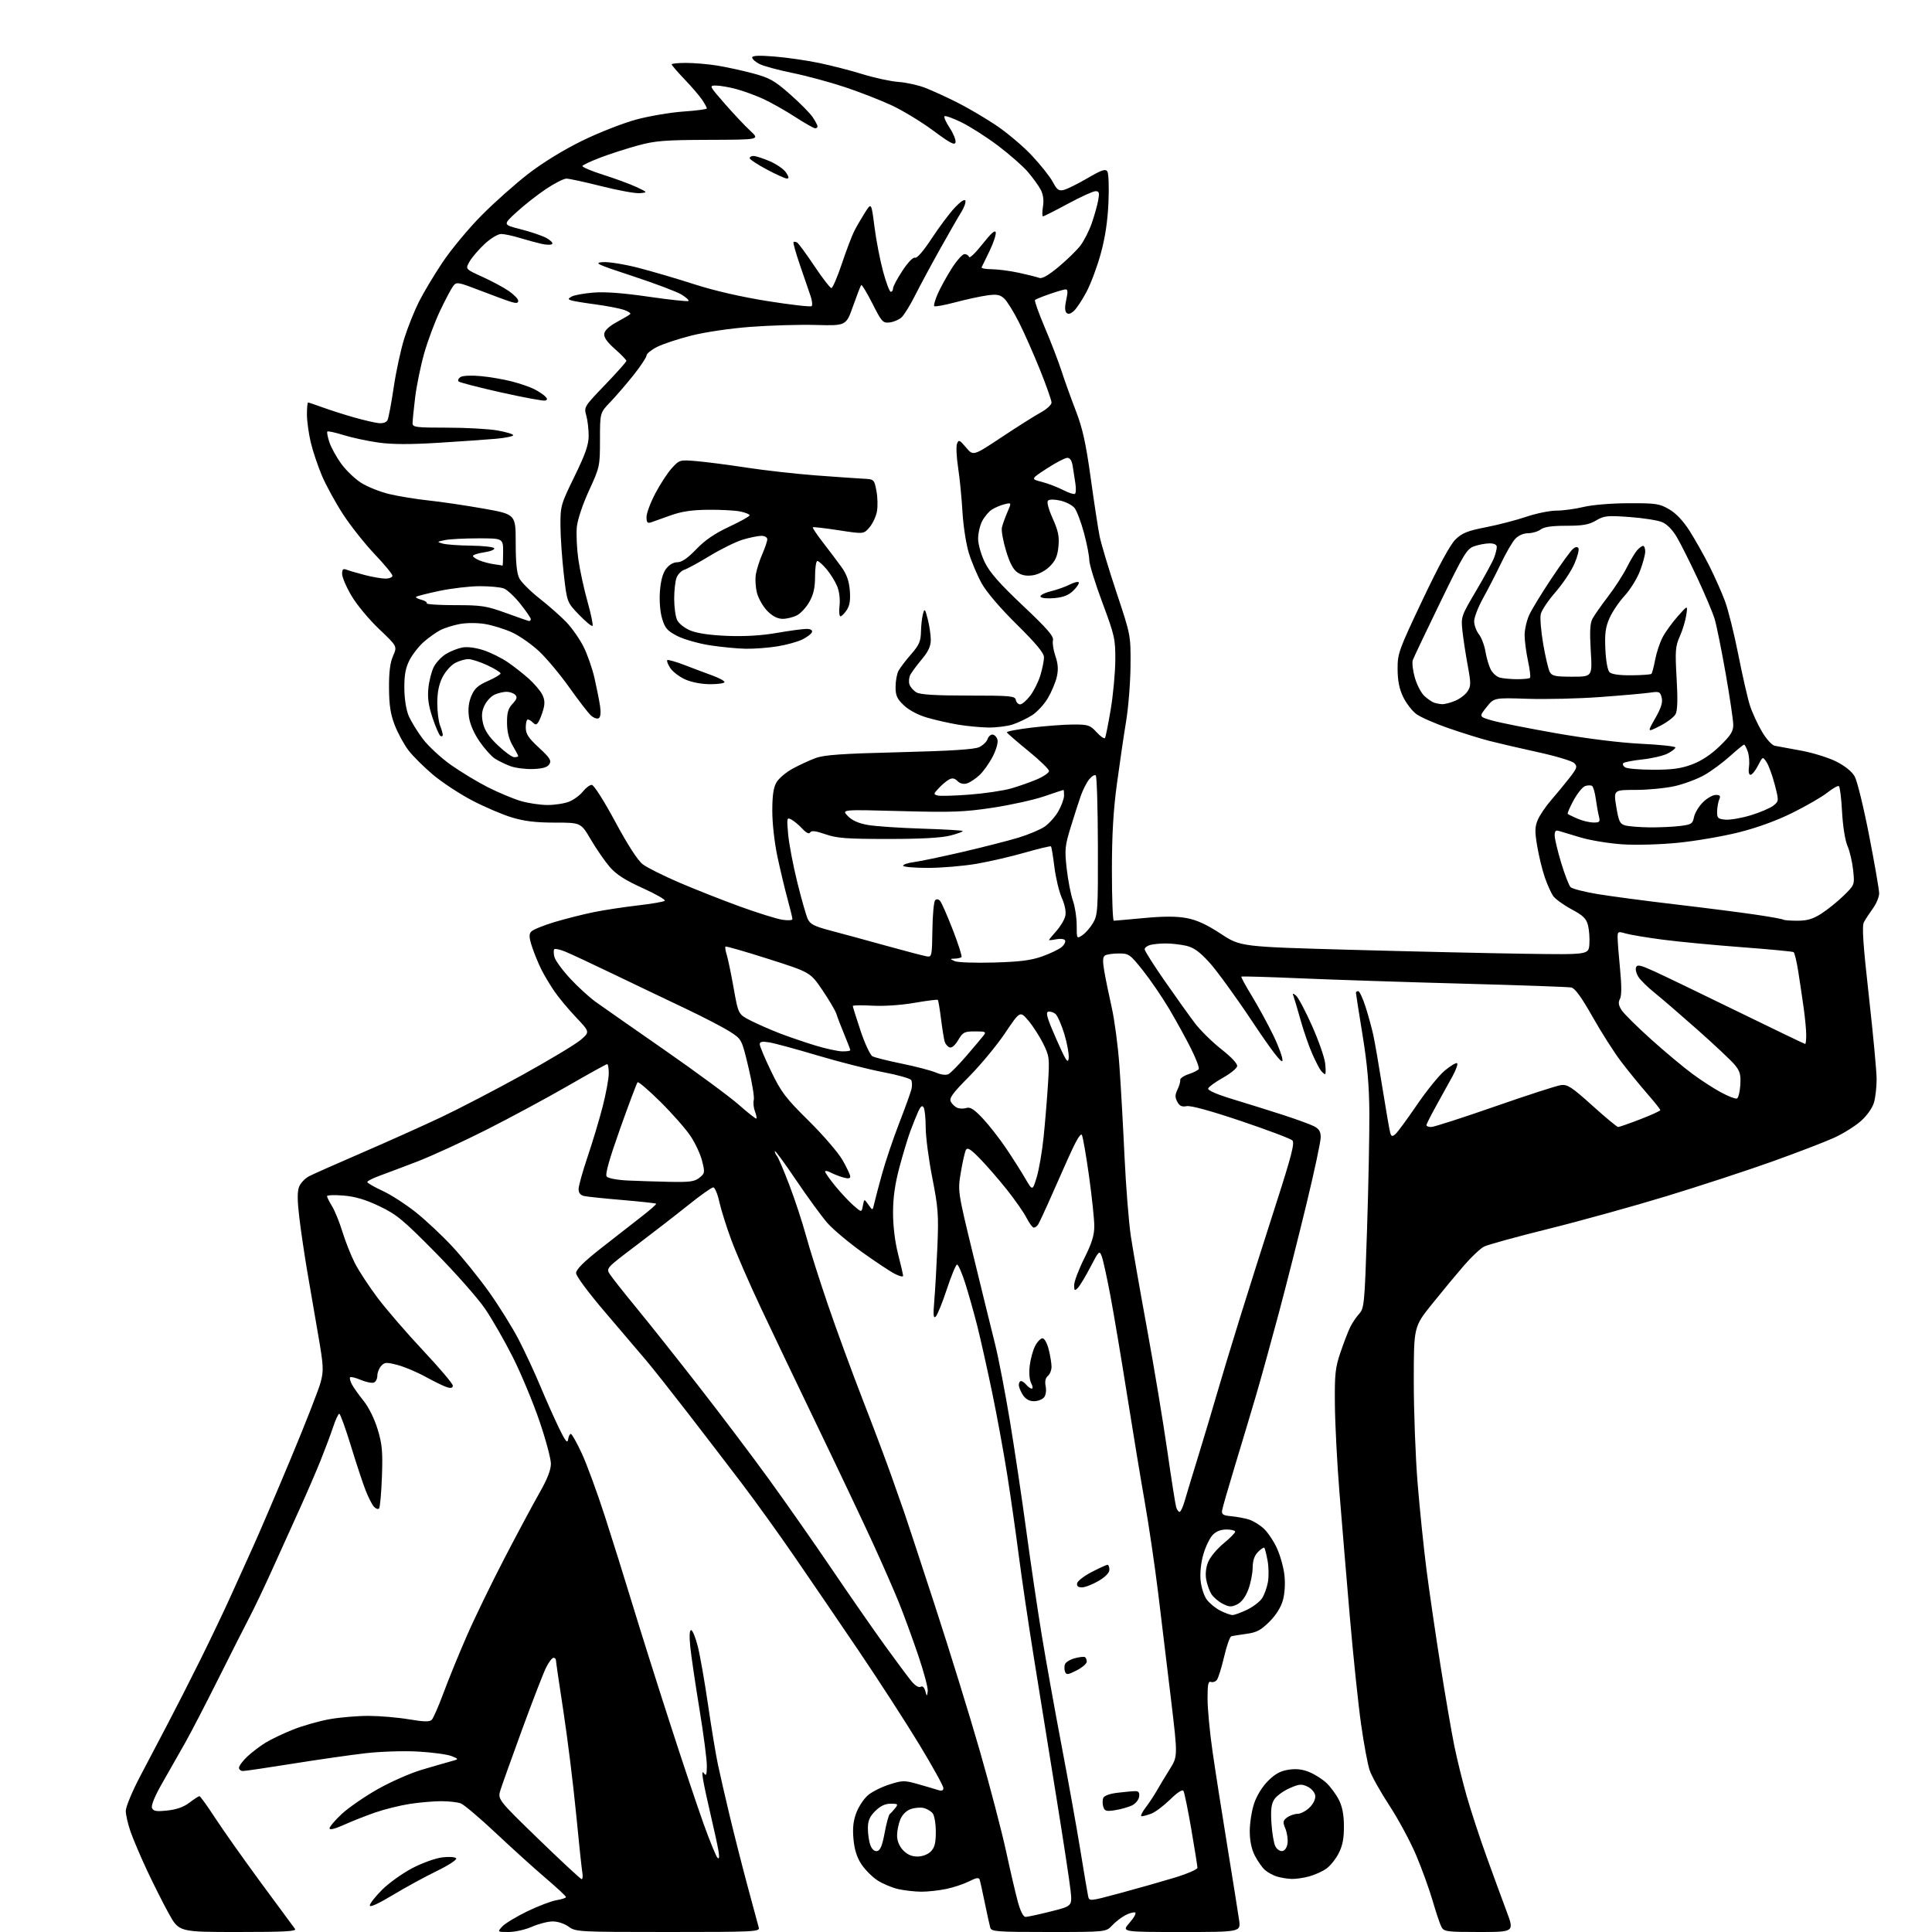 <?xml version="1.0" encoding="UTF-8" standalone="no"?>
<svg 
  version="1.1" 
  xmlns="http://www.w3.org/2000/svg" 
  xmlns:xlink="http://www.w3.org/1999/xlink" 
  xmlns:svg="http://www.w3.org/2000/svg"
  xmlns:rdf="http://www.w3.org/1999/02/22-rdf-syntax-ns#"
  xmlns:cc="http://creativecommons.org/ns#"
  xmlns:dc="http://purl.org/dc/elements/1.1/"
  viewBox="0 0 768 768"
  width="768"
  height="768"
>
<style>svg {background-color: white; }</style>"
<path stroke="none" fill="black" fill-rule="evenodd" d="M94.69,768.00C71.14,768.00 71.14,768.00 67.08,760.64C64.84,756.59 60.93,748.83 58.39,743.39C55.85,737.95 52.93,731.07 51.89,728.09C50.85,725.12 50.00,721.41 50.00,719.84C50.00,718.27 52.54,712.16 55.64,706.25C58.74,700.34 63.76,690.77 66.80,685.00C69.84,679.23 75.60,667.91 79.60,659.86C83.60,651.80 88.92,640.66 91.43,635.11C93.95,629.55 98.09,620.39 100.64,614.75C103.19,609.11 109.98,593.25 115.72,579.50C121.46,565.75 126.76,552.18 127.50,549.35C128.71,544.70 128.60,542.84 126.43,530.35C125.10,522.73 123.14,511.32 122.07,505.00C121.00,498.68 119.61,489.23 118.98,484.00C118.18,477.35 118.15,473.69 118.88,471.80C119.45,470.31 121.25,468.40 122.89,467.56C124.52,466.71 134.11,462.46 144.18,458.11C154.26,453.75 168.31,447.44 175.42,444.08C182.52,440.72 197.08,433.14 207.77,427.24C218.45,421.33 228.84,415.09 230.85,413.36C234.50,410.22 234.50,410.22 228.95,404.36C225.89,401.14 222.02,396.48 220.33,394.00C218.65,391.52 216.36,387.70 215.25,385.50C214.14,383.30 212.49,379.31 211.59,376.64C210.33,372.91 210.22,371.44 211.10,370.38C211.74,369.61 215.91,367.89 220.38,366.55C224.85,365.21 231.90,363.43 236.05,362.59C240.20,361.75 248.07,360.55 253.55,359.92C259.02,359.29 263.84,358.46 264.26,358.08C264.68,357.69 260.72,355.42 255.46,353.03C248.46,349.86 244.95,347.60 242.36,344.60C240.42,342.34 237.05,337.46 234.87,333.75C230.91,327.00 230.91,327.00 220.56,327.00C212.91,327.00 208.42,326.45 203.36,324.91C199.58,323.76 192.50,320.72 187.61,318.16C182.72,315.60 175.76,311.02 172.15,307.99C168.54,304.95 164.14,300.58 162.37,298.27C160.61,295.96 158.16,291.46 156.93,288.28C155.23,283.89 154.68,280.33 154.64,273.50C154.60,267.17 155.08,263.38 156.26,260.71C157.93,256.93 157.93,256.93 150.71,250.07C146.74,246.30 141.81,240.37 139.75,236.88C137.69,233.40 136.00,229.47 136.00,228.17C136.00,226.31 136.38,225.93 137.75,226.46C138.71,226.84 141.96,227.79 144.96,228.57C147.96,229.36 151.68,230.00 153.21,230.00C154.74,230.00 156.00,229.49 156.00,228.87C156.00,228.24 152.82,224.38 148.92,220.28C145.03,216.18 139.40,209.08 136.41,204.50C133.42,199.91 129.64,193.00 127.99,189.14C126.35,185.28 124.34,179.28 123.52,175.81C122.70,172.34 122.02,167.36 122.01,164.75C122.01,162.14 122.21,160.00 122.46,160.00C122.72,160.00 125.30,160.87 128.21,161.93C131.12,162.99 136.65,164.76 140.50,165.86C144.35,166.96 148.80,168.00 150.39,168.18C152.20,168.38 153.56,167.94 154.04,167.00C154.46,166.18 155.57,160.32 156.50,154.00C157.43,147.68 159.33,138.90 160.72,134.50C162.10,130.10 164.72,123.55 166.54,119.94C168.35,116.33 172.58,109.27 175.94,104.25C179.30,99.22 186.20,90.91 191.28,85.77C196.35,80.63 204.76,73.13 209.98,69.11C215.81,64.61 224.08,59.54 231.48,55.92C238.09,52.69 247.78,48.90 253.00,47.50C258.23,46.10 266.66,44.68 271.75,44.33C276.84,43.98 281.00,43.43 280.99,43.10C280.99,42.77 280.18,41.28 279.20,39.79C278.21,38.29 275.07,34.62 272.20,31.62C269.34,28.62 267.00,25.91 267.00,25.58C267.00,25.26 269.59,25.00 272.75,25.01C275.91,25.01 281.43,25.48 285.00,26.05C288.57,26.62 294.97,28.01 299.21,29.14C305.95,30.94 307.80,31.98 314.07,37.49C318.00,40.95 322.07,45.07 323.10,46.64C324.14,48.21 324.99,49.84 324.99,50.25C325.00,50.66 324.56,51.00 324.03,51.00C323.50,51.00 319.88,48.94 315.99,46.43C312.11,43.91 306.43,40.71 303.37,39.31C300.32,37.92 295.50,36.15 292.66,35.40C289.82,34.64 286.22,34.02 284.65,34.01C281.83,34.00 281.88,34.10 288.13,41.25C291.61,45.24 296.17,50.08 298.26,52.01C302.06,55.53 302.06,55.53 281.78,55.59C264.16,55.65 260.45,55.95 253.50,57.85C249.10,59.05 242.47,61.19 238.76,62.60C235.05,64.01 231.80,65.52 231.53,65.95C231.27,66.37 234.98,67.96 239.78,69.48C244.57,70.99 250.53,73.19 253.00,74.35C257.50,76.48 257.50,76.48 254.40,76.79C252.69,76.96 245.86,75.73 239.21,74.05C232.56,72.37 226.24,71.00 225.17,71.00C224.10,71.00 220.46,72.85 217.08,75.11C213.69,77.37 208.44,81.49 205.40,84.27C199.87,89.32 199.87,89.32 206.86,91.10C210.71,92.07 215.25,93.60 216.96,94.48C218.67,95.36 219.83,96.47 219.54,96.94C219.25,97.41 217.33,97.41 215.26,96.93C213.19,96.46 209.25,95.39 206.50,94.55C203.75,93.71 200.48,93.02 199.23,93.01C197.96,93.00 195.08,94.73 192.73,96.91C190.40,99.06 187.69,102.20 186.71,103.88C184.92,106.94 184.92,106.94 191.71,110.02C195.44,111.71 200.19,114.26 202.25,115.68C204.31,117.11 206.00,118.85 206.00,119.57C206.00,120.51 205.26,120.64 203.25,120.03C201.74,119.58 196.24,117.56 191.03,115.55C182.01,112.07 181.48,111.98 180.15,113.70C179.39,114.69 177.05,119.10 174.96,123.50C172.87,127.90 170.01,135.55 168.61,140.50C167.21,145.45 165.60,153.31 165.03,157.97C164.46,162.63 164.00,167.25 164.00,168.22C164.00,169.84 165.24,170.00 177.67,170.00C185.19,170.00 194.19,170.50 197.67,171.10C201.15,171.71 204.00,172.56 204.00,173.00C204.00,173.44 200.96,174.07 197.25,174.41C193.54,174.74 183.24,175.46 174.38,176.01C163.10,176.71 155.91,176.69 150.48,175.93C146.20,175.34 139.98,174.00 136.64,172.97C133.31,171.93 130.38,171.29 130.13,171.54C129.88,171.79 130.24,173.70 130.93,175.78C131.62,177.87 133.74,181.72 135.64,184.34C137.54,186.96 141.12,190.39 143.59,191.95C146.06,193.52 151.10,195.53 154.79,196.41C158.48,197.29 165.55,198.44 170.50,198.96C175.45,199.49 185.24,200.94 192.25,202.18C205.00,204.45 205.00,204.45 205.00,215.77C205.00,223.76 205.43,227.93 206.46,229.93C207.27,231.49 210.90,235.10 214.53,237.95C218.16,240.81 222.94,245.02 225.14,247.32C227.34,249.62 230.39,253.97 231.93,257.00C233.46,260.02 235.43,265.65 236.31,269.50C237.19,273.35 238.19,278.37 238.53,280.65C238.92,283.28 238.73,285.05 238.01,285.50C237.38,285.88 236.00,285.40 234.92,284.43C233.85,283.46 230.01,278.49 226.40,273.40C222.79,268.30 217.40,261.83 214.42,259.01C211.44,256.20 206.56,252.77 203.57,251.40C200.59,250.04 195.73,248.53 192.79,248.05C189.73,247.55 185.42,247.55 182.73,248.06C180.14,248.54 176.68,249.63 175.03,250.49C173.38,251.34 170.42,253.45 168.45,255.17C166.49,256.90 163.94,260.15 162.79,262.41C161.23,265.45 160.70,268.30 160.73,273.50C160.75,277.67 161.44,282.11 162.42,284.46C163.33,286.63 165.87,290.79 168.06,293.70C170.26,296.61 175.30,301.28 179.28,304.09C183.25,306.89 189.88,310.89 194.01,312.98C198.14,315.07 203.96,317.50 206.94,318.39C209.92,319.28 214.77,320.00 217.71,320.00C220.66,320.00 224.55,319.38 226.36,318.62C228.18,317.86 230.59,316.06 231.73,314.62C232.86,313.18 234.44,312.00 235.23,312.00C236.06,312.00 240.00,318.18 244.54,326.60C249.54,335.89 253.53,342.07 255.51,343.57C257.21,344.88 263.78,348.16 270.10,350.87C276.42,353.58 287.27,357.86 294.21,360.38C301.15,362.89 308.67,365.24 310.91,365.60C313.16,365.96 315.00,365.85 315.00,365.36C315.00,364.86 314.14,361.32 313.09,357.48C312.04,353.64 310.24,346.12 309.09,340.77C307.89,335.16 307.00,327.38 307.00,322.42C307.00,316.15 307.46,313.04 308.68,310.97C309.60,309.40 312.49,306.97 315.09,305.55C317.68,304.14 321.77,302.25 324.16,301.36C327.59,300.08 334.57,299.59 357.50,299.02C377.88,298.51 387.31,297.91 389.23,297.00C390.73,296.28 392.23,294.86 392.55,293.85C392.87,292.83 393.75,292.00 394.50,292.00C395.25,292.00 396.14,292.87 396.48,293.94C396.84,295.09 396.09,297.84 394.64,300.69C393.29,303.33 390.91,306.69 389.34,308.14C387.78,309.59 385.53,311.07 384.36,311.42C383.01,311.83 381.62,311.48 380.63,310.49C379.49,309.35 378.55,309.17 377.27,309.86C376.30,310.39 374.46,311.92 373.20,313.28C371.04,315.59 371.01,315.77 372.76,316.23C373.78,316.49 379.53,316.33 385.54,315.86C391.54,315.39 398.94,314.29 401.98,313.41C405.01,312.54 409.64,310.90 412.25,309.79C414.86,308.67 417.00,307.18 417.00,306.49C417.00,305.79 413.29,302.19 408.75,298.50C404.21,294.80 400.38,291.47 400.24,291.11C400.10,290.74 404.60,289.89 410.24,289.22C415.88,288.55 423.34,288.00 426.81,288.00C432.58,288.00 433.35,288.26 435.94,291.09C437.49,292.80 438.99,293.81 439.27,293.34C439.54,292.88 440.56,287.77 441.53,282.00C442.49,276.23 443.31,267.45 443.35,262.50C443.41,254.03 443.10,252.67 438.21,239.54C435.34,231.86 433.00,224.24 433.00,222.61C433.00,220.97 432.05,216.10 430.88,211.78C429.71,207.46 428.03,203.02 427.13,201.91C426.23,200.81 423.70,199.50 421.50,199.00C419.11,198.46 417.14,198.46 416.59,199.01C416.05,199.55 416.80,202.39 418.46,206.09C420.67,211.01 421.13,213.27 420.75,217.22C420.39,221.00 419.57,222.89 417.34,225.12C415.62,226.84 412.88,228.31 410.72,228.66C408.17,229.07 406.27,228.75 404.55,227.62C402.80,226.48 401.42,223.89 399.92,218.96C398.74,215.09 398.00,210.93 398.27,209.71C398.53,208.50 399.51,205.76 400.44,203.63C402.13,199.75 402.13,199.75 399.32,200.44C397.77,200.82 395.50,201.78 394.27,202.58C393.04,203.37 391.31,205.44 390.41,207.18C389.51,208.92 388.79,212.12 388.82,214.29C388.85,216.46 390.06,220.65 391.51,223.61C393.45,227.58 397.41,232.07 406.60,240.74C416.31,249.90 418.95,252.95 418.57,254.52C418.30,255.63 418.73,258.45 419.54,260.79C420.59,263.85 420.75,266.14 420.11,268.99C419.63,271.16 418.03,274.99 416.56,277.49C415.09,280.00 412.23,283.09 410.19,284.37C408.16,285.65 404.73,287.27 402.56,287.99C400.40,288.70 396.05,289.24 392.89,289.20C389.73,289.15 384.30,288.64 380.82,288.05C377.35,287.47 371.85,286.23 368.61,285.29C365.03,284.26 361.40,282.35 359.36,280.43C356.58,277.81 356.00,276.53 356.00,273.07C356.00,270.76 356.52,267.89 357.15,266.68C357.79,265.48 360.04,262.52 362.15,260.11C365.36,256.45 366.02,254.95 366.10,251.11C366.15,248.57 366.52,245.38 366.91,244.00C367.54,241.75 367.73,241.97 368.81,246.19C369.46,248.77 370.00,252.44 370.00,254.35C370.00,256.85 369.02,258.99 366.46,262.05C364.51,264.38 362.46,267.14 361.90,268.18C361.34,269.22 361.17,270.96 361.51,272.04C361.86,273.12 363.12,274.56 364.32,275.25C365.85,276.13 372.04,276.50 384.99,276.50C401.79,276.50 403.50,276.66 403.81,278.25C404.00,279.21 404.77,280.00 405.52,280.00C406.28,280.00 408.08,278.45 409.53,276.55C410.98,274.64 412.81,270.97 413.58,268.39C414.36,265.80 415.00,262.61 415.00,261.30C415.00,259.59 411.92,255.87 404.16,248.21C397.53,241.66 392.10,235.30 390.20,231.84C388.49,228.73 386.20,223.33 385.13,219.84C384.05,216.35 382.91,209.00 382.60,203.50C382.28,198.00 381.50,190.07 380.86,185.87C380.22,181.68 380.02,177.40 380.43,176.37C381.09,174.69 381.45,174.84 384.02,177.89C386.88,181.28 386.88,181.28 398.19,173.77C404.41,169.64 411.41,165.22 413.75,163.94C416.09,162.67 418.00,160.91 418.00,160.02C418.00,159.14 415.94,153.30 413.43,147.05C410.92,140.80 407.15,132.27 405.04,128.09C402.94,123.92 400.29,119.66 399.15,118.63C397.46,117.11 396.19,116.89 392.29,117.44C389.66,117.81 383.99,119.05 379.71,120.18C375.42,121.32 371.67,122.00 371.37,121.70C371.08,121.41 371.72,119.16 372.80,116.71C373.89,114.26 376.39,109.73 378.37,106.63C380.35,103.53 382.62,101.00 383.40,101.00C384.19,101.00 385.01,101.52 385.22,102.16C385.43,102.80 387.83,100.49 390.55,97.03C393.91,92.75 395.60,91.26 395.82,92.37C396.00,93.26 394.90,96.59 393.37,99.75C391.84,102.91 390.42,105.84 390.21,106.25C390.00,106.66 391.78,107.01 394.17,107.02C396.55,107.03 401.43,107.66 405.00,108.43C408.57,109.20 412.23,110.12 413.13,110.47C414.21,110.91 416.76,109.45 420.81,106.08C424.15,103.30 428.04,99.50 429.48,97.62C430.91,95.74 432.92,91.80 433.95,88.85C434.98,85.91 436.14,81.81 436.53,79.75C437.11,76.59 436.95,76.00 435.49,76.00C434.53,76.00 429.59,78.25 424.50,81.00C419.41,83.75 414.97,86.00 414.61,86.00C414.26,86.00 414.25,84.27 414.59,82.15C415.00,79.59 414.70,77.33 413.69,75.40C412.85,73.81 410.54,70.61 408.55,68.29C406.55,65.98 401.24,61.32 396.75,57.93C392.25,54.54 385.76,50.38 382.32,48.69C378.88,46.99 375.79,45.88 375.46,46.21C375.12,46.54 376.05,48.63 377.51,50.84C378.98,53.05 380.02,55.62 379.84,56.55C379.57,57.89 377.72,56.93 371.00,51.94C366.32,48.47 358.90,43.96 354.50,41.90C350.10,39.85 341.71,36.58 335.86,34.63C330.00,32.68 320.60,30.14 314.96,28.99C309.33,27.84 303.43,26.24 301.86,25.43C300.29,24.61 299.00,23.46 299.00,22.86C299.00,22.10 301.67,21.97 307.75,22.46C312.56,22.84 320.55,23.99 325.50,25.01C330.45,26.04 338.32,28.06 343.00,29.52C347.68,30.97 354.05,32.34 357.18,32.57C360.30,32.79 365.13,33.87 367.91,34.96C370.69,36.06 376.23,38.59 380.23,40.59C384.23,42.58 391.14,46.62 395.59,49.56C400.03,52.50 406.56,57.98 410.09,61.73C413.61,65.48 417.40,70.25 418.50,72.32C420.19,75.51 420.87,76.00 422.94,75.48C424.28,75.14 428.50,73.05 432.31,70.82C437.87,67.57 439.43,67.04 440.18,68.14C440.70,68.89 440.90,74.38 440.63,80.50C440.30,87.97 439.31,94.52 437.55,100.90C436.13,106.07 433.57,112.90 431.87,116.09C430.17,119.28 427.92,122.67 426.87,123.62C425.57,124.79 424.63,125.03 423.94,124.34C423.27,123.67 423.24,121.89 423.85,119.16C424.53,116.16 424.47,115.01 423.64,115.03C423.01,115.05 420.13,115.88 417.23,116.89C414.33,117.89 411.72,118.95 411.43,119.24C411.13,119.53 412.88,124.44 415.30,130.14C417.73,135.84 420.73,143.65 421.98,147.50C423.23,151.35 425.80,158.49 427.68,163.36C430.34,170.24 431.65,176.17 433.55,189.86C434.89,199.56 436.48,209.97 437.08,213.00C437.67,216.03 440.71,226.15 443.82,235.50C449.48,252.50 449.48,252.50 449.40,264.50C449.36,271.10 448.57,281.06 447.66,286.64C446.74,292.22 445.09,303.42 444.00,311.53C442.56,322.11 442.00,331.87 442.00,346.13C442.00,357.06 442.34,366.00 442.75,366.00C443.16,365.99 448.55,365.52 454.73,364.94C462.60,364.20 467.66,364.21 471.67,364.95C475.74,365.70 479.66,367.50 485.27,371.18C493.14,376.35 493.14,376.35 537.32,377.57C561.62,378.24 592.75,378.95 606.50,379.14C631.50,379.50 631.50,379.50 631.80,375.34C631.97,373.06 631.72,369.68 631.26,367.84C630.57,365.13 629.32,363.92 624.67,361.43C621.52,359.74 618.26,357.38 617.42,356.19C616.58,354.99 615.08,351.63 614.07,348.72C613.07,345.80 611.71,340.23 611.06,336.34C610.07,330.46 610.11,328.69 611.30,325.88C612.09,324.02 614.50,320.48 616.66,318.00C618.81,315.52 622.09,311.55 623.93,309.18C626.93,305.31 627.12,304.69 625.77,303.34C624.93,302.50 618.46,300.55 611.37,299.01C604.29,297.46 595.58,295.43 592.00,294.51C588.42,293.59 581.12,291.31 575.76,289.45C570.40,287.60 564.66,285.07 563.01,283.85C561.35,282.62 559.01,279.58 557.80,277.09C556.25,273.89 555.59,270.64 555.57,266.03C555.53,259.80 555.98,258.53 565.47,238.50C571.95,224.82 576.53,216.42 578.61,214.41C581.23,211.87 583.41,211.00 590.66,209.59C595.52,208.64 602.73,206.77 606.67,205.44C610.61,204.10 616.01,202.99 618.67,202.98C621.33,202.98 626.20,202.32 629.50,201.52C632.95,200.69 640.57,200.06 647.41,200.04C658.33,200.00 659.68,200.21 663.56,202.48C666.36,204.12 669.15,207.11 671.78,211.26C673.96,214.73 677.45,220.92 679.52,225.03C681.58,229.14 684.35,235.34 685.65,238.81C686.96,242.27 689.37,251.95 691.02,260.31C692.67,268.66 694.75,277.75 695.64,280.50C696.53,283.25 698.67,287.88 700.38,290.79C702.15,293.80 704.36,296.24 705.50,296.46C706.60,296.67 711.28,297.52 715.90,298.37C720.52,299.21 726.81,301.16 729.89,302.70C733.37,304.44 736.15,306.68 737.26,308.63C738.24,310.34 740.83,320.92 743.01,332.13C745.19,343.33 746.99,353.67 746.99,355.10C747.00,356.53 745.88,359.23 744.52,361.10C743.16,362.97 741.55,365.43 740.94,366.57C740.11,368.15 740.58,375.25 742.92,396.11C744.61,411.21 746.00,426.03 745.99,429.04C745.99,432.04 745.53,436.14 744.97,438.15C744.37,440.32 742.28,443.32 739.84,445.53C737.57,447.58 732.74,450.61 729.10,452.27C725.47,453.92 714.40,458.18 704.50,461.72C694.60,465.26 675.70,471.45 662.50,475.48C649.30,479.50 628.15,485.36 615.50,488.50C602.85,491.64 591.33,494.81 589.89,495.56C588.45,496.30 584.85,499.71 581.89,503.13C578.93,506.55 573.24,513.41 569.25,518.38C562.00,527.41 562.00,527.41 562.00,549.12C562.00,561.07 562.68,579.22 563.51,589.46C564.34,599.70 565.93,615.15 567.03,623.79C568.14,632.43 570.65,649.62 572.61,662.00C574.57,674.38 577.04,688.77 578.11,694.00C579.17,699.23 581.39,708.23 583.04,714.00C584.69,719.77 588.23,730.58 590.91,738.00C593.59,745.42 597.18,755.21 598.88,759.75C601.98,768.00 601.98,768.00 588.02,768.00C575.12,768.00 573.99,767.85 573.01,766.01C572.42,764.92 570.85,760.25 569.51,755.64C568.18,751.03 565.20,742.81 562.90,737.38C560.59,731.95 555.81,723.07 552.26,717.66C548.72,712.25 545.20,705.95 544.44,703.66C543.68,701.37 542.15,693.20 541.06,685.50C539.96,677.80 537.94,658.45 536.56,642.50C535.19,626.55 533.33,604.27 532.43,593.00C531.52,581.73 530.72,566.20 530.64,558.50C530.52,546.14 530.78,543.68 532.89,537.50C534.20,533.65 535.94,529.15 536.75,527.50C537.57,525.85 539.17,523.47 540.32,522.22C542.29,520.06 542.46,518.22 543.42,488.72C543.98,471.55 544.39,450.75 544.34,442.50C544.27,431.46 543.55,423.24 541.62,411.37C540.18,402.50 539.00,394.96 539.00,394.62C539.00,394.28 539.41,394.00 539.92,394.00C540.42,394.00 541.74,396.81 542.84,400.25C543.94,403.69 545.32,408.75 545.92,411.50C546.52,414.25 548.15,423.70 549.55,432.50C550.95,441.30 552.34,449.31 552.63,450.30C553.07,451.78 553.44,451.88 554.66,450.87C555.48,450.19 559.31,444.99 563.17,439.32C567.03,433.65 572.04,427.47 574.31,425.58C576.58,423.70 578.79,422.37 579.21,422.63C579.63,422.89 578.82,425.22 577.41,427.80C575.99,430.39 573.08,435.65 570.95,439.50C568.81,443.35 567.05,446.84 567.03,447.25C567.01,447.66 567.87,448.00 568.93,448.00C570.00,448.00 581.36,444.34 594.18,439.87C607.01,435.40 618.85,431.56 620.50,431.34C623.10,431.00 624.77,432.09 632.96,439.47C638.16,444.16 642.78,448.00 643.24,448.00C643.69,448.00 647.65,446.62 652.03,444.93C656.41,443.24 660.00,441.60 660.00,441.29C660.00,440.98 657.61,437.97 654.68,434.61C651.75,431.25 647.11,425.55 644.37,421.94C641.63,418.33 636.53,410.34 633.05,404.17C628.65,396.38 626.08,392.84 624.61,392.54C623.45,392.31 604.05,391.62 581.50,391.02C558.95,390.41 529.99,389.46 517.13,388.91C504.28,388.35 493.62,388.04 493.45,388.22C493.27,388.40 495.18,391.91 497.69,396.02C500.20,400.13 504.04,407.18 506.21,411.67C508.39,416.17 510.00,420.67 509.79,421.67C509.54,422.90 505.56,417.73 497.65,405.85C491.18,396.14 483.55,385.65 480.69,382.53C476.81,378.29 474.49,376.63 471.50,375.95C469.30,375.46 465.70,375.04 463.50,375.04C461.30,375.03 458.49,375.30 457.25,375.63C456.01,375.96 455.01,376.74 455.02,377.37C455.03,377.99 458.63,383.68 463.03,390.00C467.43,396.32 472.80,403.84 474.97,406.70C477.13,409.55 481.87,414.23 485.50,417.08C489.54,420.25 491.98,422.88 491.79,423.85C491.62,424.72 489.05,426.80 486.07,428.47C483.09,430.14 480.48,432.03 480.27,432.69C480.02,433.43 483.70,435.03 490.19,437.00C495.86,438.72 504.77,441.51 510.00,443.20C515.23,444.89 520.74,446.90 522.25,447.66C524.35,448.72 525.00,449.78 525.00,452.12C525.00,453.81 522.48,465.62 519.40,478.35C516.33,491.08 511.35,510.73 508.34,522.00C505.33,533.27 501.28,547.90 499.35,554.50C497.41,561.10 493.64,573.70 490.96,582.50C488.29,591.30 485.96,599.37 485.80,600.43C485.55,602.02 486.21,602.43 489.50,602.73C491.70,602.93 494.85,603.53 496.51,604.05C498.16,604.57 500.81,606.19 502.39,607.66C503.96,609.12 506.31,612.61 507.59,615.42C508.88,618.22 510.22,622.99 510.57,626.01C510.95,629.28 510.73,633.31 510.01,635.98C509.22,638.89 507.33,641.93 504.63,644.64C501.23,648.03 499.53,648.93 495.48,649.48C492.74,649.85 490.03,650.29 489.46,650.46C488.89,650.64 487.59,654.31 486.59,658.64C485.58,662.96 484.29,667.08 483.72,667.80C483.15,668.51 482.08,668.86 481.34,668.58C480.30,668.18 480.00,669.65 480.02,675.28C480.02,679.25 480.90,688.58 481.97,696.00C483.03,703.42 485.70,720.52 487.90,734.00C490.09,747.48 492.19,760.64 492.56,763.25C493.23,768.00 493.23,768.00 469.51,768.00C445.79,768.00 445.79,768.00 449.04,764.30C450.83,762.26 451.81,760.44 451.21,760.24C450.62,760.04 448.87,760.54 447.32,761.34C445.77,762.15 443.41,763.98 442.08,765.40C439.65,768.00 439.65,768.00 416.89,768.00C396.07,768.00 394.09,767.85 393.64,766.25C393.36,765.29 392.40,760.90 391.49,756.50C390.59,752.10 389.67,747.92 389.44,747.22C389.14,746.24 388.14,746.39 385.27,747.85C383.20,748.90 379.12,750.26 376.20,750.88C373.29,751.49 368.79,751.99 366.20,751.98C363.62,751.96 359.48,751.49 357.00,750.93C354.52,750.36 350.82,748.80 348.76,747.44C346.70,746.09 343.85,743.22 342.42,741.06C340.63,738.35 339.65,735.25 339.27,731.07C338.87,726.68 339.19,723.78 340.43,720.53C341.37,718.07 343.47,714.94 345.10,713.57C346.72,712.20 350.55,710.30 353.61,709.34C358.78,707.70 359.55,707.69 364.83,709.19C367.95,710.07 371.51,711.12 372.75,711.52C374.40,712.04 375.00,711.83 375.00,710.75C375.00,709.93 370.68,702.13 365.41,693.43C360.13,684.72 349.25,667.90 341.23,656.05C333.20,644.20 321.68,627.30 315.62,618.50C309.57,609.70 300.34,596.88 295.12,590.00C289.89,583.12 280.23,570.52 273.65,562.00C267.07,553.48 259.59,544.02 257.04,541.00C254.50,537.98 247.14,529.34 240.71,521.82C233.95,513.92 229.00,507.26 229.00,506.07C229.00,504.64 232.06,501.59 238.84,496.25C244.26,491.99 251.50,486.33 254.94,483.68C258.38,481.03 261.03,478.69 260.83,478.49C260.63,478.30 254.62,477.64 247.48,477.03C240.34,476.43 233.49,475.72 232.25,475.45C230.72,475.12 230.00,474.24 230.00,472.68C230.00,471.42 231.60,465.69 233.54,459.95C235.49,454.20 238.19,445.23 239.54,440.00C240.88,434.77 241.99,428.81 241.99,426.75C242.00,424.69 241.72,423.00 241.37,423.00C241.02,423.00 233.93,426.92 225.62,431.72C217.30,436.51 202.77,444.34 193.32,449.12C183.87,453.89 171.49,459.57 165.82,461.75C160.14,463.92 153.36,466.48 150.75,467.43C148.14,468.39 146.00,469.48 146.00,469.87C146.00,470.26 148.69,471.82 151.98,473.33C155.27,474.84 161.23,478.68 165.23,481.85C169.23,485.03 175.81,491.20 179.86,495.57C183.91,499.93 190.48,508.08 194.47,513.68C198.46,519.29 203.77,527.84 206.27,532.68C208.77,537.53 212.60,545.77 214.78,551.00C216.96,556.23 220.27,563.65 222.12,567.50C224.69,572.83 225.58,573.96 225.82,572.25C226.00,571.01 226.49,570.00 226.91,570.00C227.34,570.00 229.30,573.49 231.27,577.75C233.25,582.01 237.34,593.15 240.37,602.50C243.39,611.85 248.40,627.83 251.48,638.00C254.57,648.17 261.17,669.10 266.15,684.50C271.12,699.90 277.22,718.12 279.69,725.00C282.16,731.88 284.65,737.95 285.21,738.50C285.92,739.18 286.03,738.23 285.56,735.50C285.18,733.30 283.81,727.00 282.51,721.50C281.21,716.00 279.86,709.70 279.50,707.50C279.02,704.54 279.13,703.89 279.91,705.00C280.72,706.15 280.97,705.43 280.98,701.94C280.99,699.43 279.67,689.30 278.05,679.44C276.43,669.57 274.79,658.46 274.41,654.75C273.97,650.39 274.08,648.00 274.74,648.00C275.30,648.00 276.49,650.93 277.40,654.52C278.30,658.11 280.13,668.57 281.47,677.77C282.81,686.97 284.58,697.65 285.40,701.50C286.22,705.35 288.28,714.35 289.99,721.50C291.69,728.65 294.89,741.25 297.10,749.50C299.30,757.75 301.34,765.29 301.62,766.25C302.10,767.89 299.92,768.00 265.53,768.00C229.91,768.00 228.84,767.94 226.08,765.90C224.47,764.71 221.73,763.80 219.74,763.80C217.82,763.80 214.10,764.75 211.49,765.90C208.88,767.05 204.71,768.00 202.22,768.00C197.69,768.00 197.69,768.00 199.60,765.86C200.64,764.69 205.10,761.97 209.50,759.83C213.90,757.70 219.19,755.68 221.25,755.35C223.31,755.01 225.00,754.46 225.00,754.11C225.00,753.76 221.31,750.33 216.81,746.49C212.30,742.65 203.42,734.61 197.06,728.63C190.70,722.66 184.46,717.37 183.18,716.88C181.91,716.40 178.40,716.00 175.38,716.00C172.36,716.00 166.72,716.49 162.85,717.09C158.98,717.69 152.82,719.22 149.16,720.49C145.50,721.76 139.91,723.96 136.75,725.39C133.10,727.03 131.00,727.54 131.00,726.79C131.00,726.14 133.20,723.55 135.89,721.05C138.59,718.55 145.00,714.13 150.14,711.22C155.29,708.32 163.10,704.87 167.50,703.56C171.90,702.25 177.07,700.75 179.00,700.23C182.50,699.29 182.50,699.29 179.50,698.07C177.85,697.41 171.90,696.60 166.28,696.28C160.46,695.95 151.42,696.24 145.28,696.94C139.35,697.62 126.33,699.49 116.34,701.09C106.36,702.69 97.47,704.00 96.59,704.00C95.72,704.00 95.00,703.41 95.00,702.70C95.00,701.98 96.46,700.01 98.25,698.31C100.04,696.62 103.30,694.13 105.50,692.78C107.70,691.42 112.64,689.06 116.48,687.54C120.32,686.01 126.84,684.15 130.98,683.41C135.12,682.67 142.10,682.08 146.50,682.09C150.90,682.10 158.10,682.71 162.50,683.45C168.52,684.46 170.78,684.51 171.63,683.65C172.26,683.02 174.35,678.23 176.29,673.00C178.22,667.77 182.35,657.65 185.47,650.50C188.58,643.35 195.37,629.36 200.55,619.40C205.72,609.45 211.99,597.75 214.47,593.40C217.53,588.05 218.99,584.33 218.99,581.87C219.00,579.88 216.95,572.23 214.43,564.87C211.92,557.52 207.20,546.18 203.94,539.67C200.68,533.17 195.65,524.39 192.76,520.17C189.86,515.95 180.97,505.89 173.00,497.82C160.16,484.81 157.61,482.72 150.74,479.45C145.20,476.82 141.12,475.62 136.49,475.25C132.92,474.96 130.00,475.07 130.00,475.50C130.00,475.92 130.89,477.71 131.98,479.47C133.07,481.24 134.93,485.79 136.10,489.59C137.27,493.39 139.48,498.99 141.02,502.03C142.55,505.06 146.66,511.34 150.15,515.98C153.64,520.61 161.79,530.03 168.25,536.92C174.71,543.80 180.00,550.05 180.00,550.79C180.00,551.72 179.30,551.93 177.75,551.46C176.51,551.09 172.68,549.23 169.22,547.33C165.77,545.43 160.72,543.30 157.99,542.59C153.59,541.45 152.87,541.49 151.52,542.98C150.68,543.90 150.00,545.65 150.00,546.86C150.00,548.07 149.38,549.30 148.62,549.59C147.86,549.89 145.54,549.42 143.46,548.55C141.39,547.68 139.46,547.20 139.18,547.48C138.90,547.76 139.20,549.01 139.85,550.25C140.49,551.49 142.59,554.44 144.50,556.82C146.56,559.37 148.85,564.00 150.11,568.14C151.92,574.09 152.18,576.96 151.82,587.05C151.58,593.59 151.07,599.26 150.67,599.66C150.28,600.06 149.36,599.73 148.64,598.94C147.92,598.15 146.44,595.25 145.36,592.50C144.27,589.75 141.63,581.76 139.49,574.75C137.34,567.74 135.26,562.00 134.87,562.00C134.48,562.00 133.38,564.36 132.42,567.25C131.47,570.14 129.22,576.13 127.44,580.56C125.66,585.00 121.86,593.77 119.01,600.06C116.16,606.35 111.29,617.12 108.18,624.00C105.08,630.88 101.00,639.42 99.12,643.00C97.25,646.58 91.70,657.53 86.79,667.35C81.89,677.17 75.94,688.64 73.57,692.85C71.21,697.06 67.14,704.21 64.53,708.75C61.62,713.80 60.03,717.64 60.41,718.64C60.93,719.98 62.03,720.17 66.49,719.71C70.17,719.33 73.03,718.32 75.31,716.58C77.17,715.16 78.96,714.00 79.28,714.00C79.61,714.00 82.41,717.89 85.51,722.64C88.60,727.39 96.80,738.98 103.71,748.39C110.62,757.80 116.72,766.06 117.26,766.75C118.04,767.74 113.39,768.00 94.69,768.00zM407.67,762.00C408.44,762.00 412.93,761.03 417.65,759.85C426.22,757.70 426.22,757.70 425.58,751.60C425.23,748.24 422.72,731.77 420.01,715.00C417.30,698.23 413.28,673.25 411.07,659.50C408.86,645.75 406.13,627.30 405.00,618.50C403.87,609.70 401.81,595.30 400.43,586.50C399.05,577.70 396.33,562.85 394.39,553.50C392.45,544.15 389.78,532.23 388.46,527.00C387.13,521.77 384.97,514.12 383.66,510.00C382.34,505.88 380.88,502.58 380.42,502.68C379.95,502.78 378.12,507.22 376.36,512.55C374.60,517.88 372.62,522.75 371.96,523.37C371.04,524.24 370.91,522.80 371.40,517.00C371.75,512.88 372.30,503.20 372.63,495.50C373.15,483.00 372.94,480.08 370.61,468.24C369.17,460.95 367.99,451.95 367.98,448.24C367.98,444.53 367.60,440.92 367.16,440.22C366.58,439.30 365.99,439.73 365.07,441.72C364.37,443.25 362.96,446.75 361.93,449.50C360.91,452.25 358.93,458.77 357.54,464.00C355.76,470.66 355.00,476.07 355.00,482.09C355.00,487.41 355.76,493.65 357.00,498.50C358.10,502.80 359.00,506.71 359.00,507.19C359.00,507.66 357.54,507.31 355.75,506.40C353.96,505.50 348.11,501.62 342.75,497.79C337.39,493.95 331.17,488.73 328.92,486.18C326.68,483.62 321.05,475.92 316.42,469.06C311.79,462.20 308.00,457.04 308.00,457.60C308.00,458.15 308.39,459.03 308.87,459.55C309.35,460.07 311.55,465.23 313.75,471.00C315.96,476.77 318.95,485.86 320.40,491.20C321.85,496.53 325.77,508.91 329.12,518.70C332.47,528.49 338.71,545.50 342.98,556.50C347.26,567.50 352.42,581.23 354.45,587.00C356.49,592.77 358.78,599.30 359.55,601.50C360.32,603.70 365.73,620.12 371.56,638.00C377.40,655.88 385.46,681.98 389.49,696.00C393.51,710.02 398.22,728.02 399.95,736.00C401.68,743.98 403.80,753.09 404.68,756.25C405.65,759.77 406.81,762.00 407.67,762.00zM156.09,753.34C150.44,756.75 147.00,758.30 147.00,757.46C147.00,756.71 149.18,753.92 151.84,751.26C154.50,748.59 159.89,744.73 163.82,742.66C167.86,740.54 173.09,738.66 175.85,738.33C178.65,738.00 180.99,738.17 181.34,738.74C181.68,739.29 178.18,741.56 173.57,743.79C168.96,746.03 161.09,750.32 156.09,753.34zM445.25,752.55C451.99,750.74 461.66,747.99 466.75,746.45C471.84,744.91 476.00,743.12 476.00,742.47C476.00,741.83 474.90,734.93 473.56,727.15C472.22,719.37 470.82,712.51 470.44,711.91C470.02,711.23 468.00,712.54 465.13,715.35C462.58,717.84 459.23,720.36 457.68,720.94C456.14,721.52 454.40,722.00 453.82,722.00C453.24,722.00 453.91,720.50 455.30,718.67C456.70,716.84 458.72,713.80 459.79,711.92C460.85,710.04 463.18,706.18 464.96,703.34C468.19,698.17 468.19,698.17 465.53,675.84C464.07,663.55 461.77,644.50 460.42,633.50C459.07,622.50 456.65,606.08 455.05,597.00C453.45,587.92 450.29,568.80 448.03,554.50C445.77,540.20 442.80,522.53 441.43,515.23C440.06,507.92 438.50,500.81 437.96,499.41C437.04,496.97 436.85,497.15 433.45,503.68C431.50,507.43 429.25,511.16 428.45,511.96C427.18,513.25 427.00,513.11 427.00,510.83C427.00,509.40 428.80,504.64 431.00,500.24C434.02,494.21 435.00,491.06 435.00,487.40C435.00,484.74 434.06,475.80 432.91,467.53C431.75,459.26 430.47,451.89 430.06,451.15C429.57,450.27 427.62,453.60 424.50,460.65C421.85,466.62 418.29,474.65 416.57,478.50C414.86,482.35 413.10,486.06 412.67,486.75C412.24,487.44 411.47,488.00 410.96,488.00C410.45,488.00 409.15,486.25 408.06,484.11C406.97,481.97 403.43,476.91 400.21,472.86C396.98,468.81 392.19,463.29 389.55,460.59C385.90,456.84 384.58,456.01 383.98,457.09C383.55,457.86 382.64,461.88 381.95,466.00C380.69,473.50 380.69,473.50 386.89,499.00C390.30,513.03 394.21,528.96 395.58,534.40C396.94,539.85 399.60,553.65 401.49,565.07C403.37,576.48 406.30,596.10 407.99,608.66C409.69,621.22 412.44,639.83 414.11,650.00C415.79,660.17 419.34,679.98 422.01,694.00C424.68,708.02 428.03,726.70 429.46,735.50C430.89,744.30 432.27,752.48 432.53,753.68C433.00,755.85 433.00,755.85 445.25,752.55zM231.22,747.00C231.62,747.00 231.74,745.76 231.47,744.25C231.21,742.74 230.08,732.05 228.96,720.50C227.83,708.95 225.58,690.84 223.96,680.25C222.33,669.66 221.00,660.55 221.00,660.00C221.00,659.45 220.56,659.00 220.02,659.00C219.48,659.00 218.18,660.69 217.14,662.75C216.09,664.81 211.86,675.73 207.73,687.00C203.61,698.27 199.68,709.25 199.00,711.38C197.76,715.26 197.76,715.26 214.13,731.13C223.13,739.86 230.83,747.00 231.22,747.00zM513.50,746.91C511.85,746.86 509.21,746.44 507.64,745.97C506.07,745.50 503.89,744.30 502.79,743.31C501.69,742.31 499.89,739.74 498.79,737.59C497.48,735.02 496.80,731.71 496.80,727.90C496.80,724.72 497.57,719.79 498.52,716.94C499.55,713.84 501.77,710.23 504.05,707.95C506.86,705.14 509.00,703.97 512.25,703.48C515.33,703.02 517.82,703.32 520.57,704.47C522.73,705.37 525.78,707.32 527.34,708.80C528.90,710.29 531.09,713.25 532.19,715.40C533.58,718.11 534.21,721.32 534.23,725.92C534.26,730.75 533.70,733.66 532.16,736.69C531.00,738.97 528.80,741.72 527.27,742.80C525.75,743.89 522.70,745.27 520.50,745.88C518.30,746.49 515.15,746.95 513.50,746.91zM364.67,738.00C366.67,738.00 368.80,737.20 370.00,736.00C371.54,734.46 372.00,732.67 372.00,728.19C372.00,725.00 371.44,721.68 370.75,720.82C370.06,719.96 368.46,719.01 367.18,718.70C365.91,718.40 363.59,718.60 362.03,719.14C360.30,719.74 358.68,721.35 357.89,723.25C357.18,724.97 356.60,727.86 356.60,729.66C356.60,731.74 357.47,733.87 358.97,735.47C360.59,737.19 362.41,738.00 364.67,738.00zM348.69,735.82C349.93,735.58 350.73,733.62 351.66,728.58C352.36,724.77 353.29,721.40 353.72,721.08C354.15,720.76 355.12,719.71 355.87,718.75C357.12,717.16 356.95,717.00 354.05,717.00C351.84,717.00 349.94,717.91 347.92,719.92C345.66,722.18 345.00,723.76 345.00,726.86C345.00,729.06 345.45,732.06 346.00,733.51C346.64,735.18 347.62,736.03 348.69,735.82zM509.82,735.80C510.82,735.61 511.63,734.34 511.83,732.63C512.01,731.07 511.61,728.47 510.94,726.85C509.88,724.30 509.97,723.74 511.61,722.49C512.65,721.71 514.53,721.05 515.80,721.03C517.06,721.01 519.23,719.87 520.61,718.48C522.15,716.94 523.01,715.09 522.82,713.74C522.64,712.50 521.29,710.94 519.76,710.21C517.38,709.07 516.43,709.16 512.59,710.86C510.16,711.93 507.45,713.91 506.57,715.25C505.36,717.10 505.08,719.39 505.42,724.78C505.67,728.69 506.38,732.84 507.00,734.00C507.62,735.17 508.89,735.98 509.82,735.80zM443.31,719.57C439.78,720.13 439.12,719.95 438.58,718.25C438.24,717.17 438.22,715.60 438.53,714.77C438.90,713.83 441.04,713.03 444.31,712.64C447.16,712.30 450.32,712.01 451.32,712.01C452.63,712.00 453.05,712.62 452.82,714.24C452.64,715.47 451.36,717.03 449.96,717.70C448.56,718.36 445.57,719.21 443.31,719.57zM368.79,672.29C368.98,671.07 367.24,664.55 364.93,657.79C362.63,651.03 359.20,641.67 357.31,637.00C355.43,632.33 350.69,621.52 346.78,613.00C342.87,604.48 333.16,584.00 325.20,567.50C317.25,551.00 307.03,529.62 302.50,520.00C297.97,510.38 292.68,498.23 290.74,493.00C288.80,487.77 286.64,480.91 285.94,477.75C285.25,474.59 284.16,472.00 283.52,472.00C282.89,472.00 278.43,475.16 273.62,479.02C268.81,482.88 259.47,490.11 252.87,495.10C240.87,504.16 240.87,504.16 242.51,506.65C243.41,508.03 248.28,514.18 253.33,520.32C258.38,526.47 269.53,540.50 278.09,551.50C286.66,562.50 299.06,578.92 305.64,588.00C312.23,597.08 323.41,613.05 330.49,623.50C337.57,633.95 347.10,647.67 351.67,654.00C356.24,660.33 361.06,666.79 362.38,668.38C363.80,670.08 365.26,670.96 365.96,670.53C366.69,670.07 367.38,670.68 367.80,672.15C368.46,674.49 368.46,674.49 368.79,672.29zM427.98,664.01C424.49,665.79 423.88,665.86 423.37,664.53C423.05,663.69 423.04,662.34 423.35,661.54C423.65,660.74 425.39,659.68 427.20,659.19C429.02,658.70 430.84,658.48 431.25,658.71C431.66,658.93 432.00,659.76 432.00,660.54C432.00,661.32 430.19,662.88 427.98,664.01zM489.93,642.00C490.72,642.00 493.33,641.05 495.74,639.89C498.14,638.72 500.82,636.68 501.69,635.34C502.57,634.01 503.61,631.13 504.01,628.95C504.41,626.76 504.35,622.88 503.87,620.32C503.39,617.76 502.81,615.48 502.58,615.25C502.35,615.02 501.23,615.77 500.08,616.92C498.65,618.35 497.98,620.33 497.95,623.25C497.92,625.59 497.12,629.52 496.17,632.00C495.05,634.90 493.49,636.96 491.75,637.79C489.49,638.88 488.58,638.83 486.04,637.52C484.38,636.66 482.37,634.96 481.58,633.73C480.79,632.50 479.85,629.89 479.49,627.91C479.08,625.63 479.37,623.05 480.30,620.83C481.10,618.90 483.84,615.63 486.38,613.54C488.92,611.46 491.00,609.36 491.00,608.88C491.00,608.40 489.44,608.00 487.54,608.00C485.25,608.00 483.38,608.75 482.00,610.23C480.86,611.46 479.21,614.90 478.35,617.88C477.41,621.09 476.97,625.29 477.25,628.22C477.51,630.93 478.60,634.35 479.68,635.82C480.76,637.30 483.19,639.29 485.07,640.25C486.96,641.21 489.15,642.00 489.93,642.00zM430.09,631.00C428.55,631.00 427.95,630.49 428.18,629.36C428.35,628.46 430.98,626.44 434.00,624.88C437.02,623.32 439.84,622.03 440.25,622.02C440.66,622.01 441.00,622.88 441.00,623.96C441.00,625.21 439.44,626.83 436.66,628.46C434.28,629.86 431.32,631.00 430.09,631.00zM468.91,601.00C469.33,601.00 470.23,599.09 470.90,596.75C471.57,594.41 474.05,586.20 476.43,578.50C478.80,570.80 482.10,559.77 483.76,554.00C485.42,548.23 489.58,534.50 493.00,523.50C496.42,512.50 502.77,492.49 507.10,479.03C513.37,459.57 514.73,454.30 513.74,453.33C513.06,452.65 503.91,449.20 493.41,445.66C481.49,441.63 473.36,439.40 471.75,439.71C469.81,440.08 468.88,439.65 467.99,437.97C467.05,436.23 467.07,435.18 468.07,433.12C468.77,431.68 469.26,429.98 469.15,429.34C469.04,428.70 470.53,427.65 472.46,427.01C474.39,426.38 476.22,425.46 476.52,424.97C476.82,424.48 475.43,420.80 473.42,416.79C471.42,412.78 467.50,405.68 464.73,401.00C461.95,396.32 457.26,389.46 454.30,385.75C449.18,379.33 448.71,379.00 444.71,379.02C442.39,379.02 439.95,379.38 439.27,379.81C438.35,380.40 438.27,381.97 438.97,386.05C439.48,389.05 440.81,395.55 441.93,400.50C443.05,405.45 444.42,415.80 444.97,423.50C445.53,431.20 446.44,447.40 447.00,459.50C447.57,471.60 448.71,486.00 449.54,491.50C450.38,497.00 453.29,513.65 456.02,528.50C458.74,543.35 462.32,564.92 463.98,576.43C465.63,587.94 467.24,598.18 467.56,599.18C467.88,600.18 468.48,601.00 468.91,601.00zM410.99,557.00C409.16,557.00 407.69,556.17 406.62,554.54C405.73,553.18 405.00,551.38 405.00,550.54C405.00,549.69 405.39,549.00 405.88,549.00C406.36,549.00 407.32,549.67 408.00,550.50C408.68,551.33 409.66,552.00 410.16,552.00C410.66,552.00 410.55,551.03 409.91,549.84C409.23,548.57 408.99,545.72 409.33,542.89C409.64,540.26 410.60,536.73 411.47,535.05C412.34,533.37 413.66,532.00 414.41,532.00C415.18,532.00 416.25,533.92 416.88,536.44C417.50,538.89 418.00,541.98 418.00,543.32C418.00,544.66 417.34,546.30 416.54,546.96C415.58,547.76 415.28,549.16 415.67,551.08C416.01,552.78 415.73,554.62 415.00,555.50C414.32,556.32 412.51,557.00 410.99,557.00zM343.01,479.25C343.53,476.50 343.53,476.50 345.21,478.89C346.89,481.29 346.89,481.29 347.53,478.39C347.88,476.80 349.29,471.45 350.67,466.50C352.04,461.55 355.08,452.55 357.43,446.50C359.78,440.45 361.97,434.37 362.31,432.99C362.64,431.61 362.60,429.96 362.20,429.33C361.81,428.69 356.77,427.28 350.99,426.18C345.22,425.08 333.52,422.11 325.00,419.57C316.48,417.03 307.81,414.68 305.75,414.35C302.94,413.90 302.00,414.09 302.01,415.12C302.01,415.88 304.05,420.73 306.55,425.90C310.55,434.19 312.32,436.51 321.45,445.52C327.15,451.15 333.20,458.17 334.90,461.12C336.59,464.08 337.99,467.03 337.99,467.68C338.00,468.50 337.14,468.61 335.14,468.04C333.57,467.59 331.32,466.70 330.14,466.07C328.96,465.44 328.00,465.29 328.00,465.73C328.00,466.18 329.84,468.78 332.08,471.52C334.33,474.26 337.59,477.74 339.33,479.25C342.50,482.01 342.50,482.01 343.01,479.25zM412.11,467.96C413.02,464.95 414.26,457.76 414.85,451.99C415.45,446.22 416.23,436.68 416.60,430.78C417.24,420.55 417.15,419.83 414.65,414.78C413.20,411.88 410.55,407.77 408.75,405.66C405.48,401.83 405.48,401.83 399.54,410.66C396.27,415.52 389.87,423.26 385.32,427.86C378.54,434.70 377.22,436.53 377.99,437.99C378.52,438.97 379.70,440.05 380.61,440.41C381.53,440.76 383.16,440.77 384.23,440.43C385.70,439.96 387.31,441.02 390.71,444.65C393.21,447.32 397.37,452.65 399.96,456.50C402.55,460.35 405.97,465.73 407.56,468.46C410.44,473.43 410.44,473.43 412.11,467.96zM266.14,469.80C274.20,469.97 276.15,469.70 278.05,468.16C280.19,466.43 280.25,466.05 279.10,461.50C278.44,458.84 276.36,454.38 274.49,451.59C272.63,448.79 267.27,442.70 262.58,438.05C257.89,433.41 253.79,429.88 253.45,430.22C253.12,430.55 249.99,438.85 246.51,448.66C242.11,461.06 240.48,466.87 241.18,467.71C241.73,468.38 245.37,469.07 249.34,469.26C253.28,469.45 260.84,469.69 266.14,469.80zM300.69,444.65C300.89,444.44 300.62,443.14 300.09,441.75C299.56,440.35 299.36,438.33 299.64,437.25C299.93,436.18 298.96,430.30 297.50,424.20C294.85,413.11 294.85,413.11 290.12,410.08C287.52,408.41 279.57,404.28 272.45,400.90C265.33,397.53 252.53,391.41 244.00,387.30C235.47,383.20 226.79,379.14 224.71,378.29C222.62,377.44 220.66,377.01 220.34,377.33C220.02,377.65 220.04,379.03 220.39,380.40C220.73,381.78 223.53,385.61 226.60,388.93C229.67,392.25 234.28,396.46 236.84,398.30C239.40,400.14 251.76,408.77 264.30,417.49C276.84,426.21 290.07,435.97 293.71,439.18C297.34,442.39 300.48,444.85 300.69,444.65zM690.43,436.69C691.02,436.50 691.63,434.08 691.80,431.30C692.05,427.08 691.67,425.77 689.48,423.16C688.04,421.45 681.38,415.20 674.68,409.26C667.98,403.33 660.34,396.74 657.71,394.63C655.07,392.52 652.21,389.72 651.35,388.40C650.48,387.09 650.03,385.35 650.35,384.54C650.81,383.32 652.10,383.61 657.71,386.17C661.44,387.87 676.36,395.06 690.84,402.14C705.33,409.21 717.37,415.00 717.59,415.00C717.82,415.00 718.00,413.40 718.00,411.44C718.00,409.48 717.55,404.65 716.99,400.69C716.44,396.74 715.47,390.22 714.84,386.22C714.22,382.21 713.37,378.73 712.97,378.48C712.56,378.23 703.20,377.34 692.17,376.51C681.13,375.68 667.01,374.33 660.80,373.51C654.58,372.69 648.04,371.60 646.25,371.08C643.15,370.18 643.00,370.27 643.03,372.82C643.04,374.29 643.48,379.93 644.01,385.35C644.65,391.91 644.63,395.83 643.95,397.09C643.20,398.50 643.38,399.65 644.65,401.59C645.59,403.03 650.85,408.23 656.34,413.16C661.82,418.08 669.16,424.22 672.65,426.80C676.14,429.39 681.33,432.75 684.18,434.27C687.03,435.80 689.84,436.89 690.43,436.69zM377.06,426.97C377.94,426.50 381.10,423.28 384.09,419.81C387.08,416.34 390.14,412.71 390.89,411.75C392.14,410.14 391.87,410.00 387.59,410.00C383.34,410.00 382.75,410.30 380.90,413.44C379.65,415.57 378.33,416.68 377.47,416.35C376.70,416.06 375.83,415.05 375.54,414.12C375.24,413.18 374.59,409.14 374.08,405.12C373.58,401.11 373.00,397.67 372.80,397.47C372.60,397.26 368.40,397.80 363.47,398.65C358.17,399.57 351.33,400.03 346.75,399.77C342.49,399.53 339.00,399.59 339.00,399.91C339.00,400.23 340.39,404.66 342.09,409.76C343.79,414.87 345.92,419.42 346.84,419.90C347.75,420.38 353.00,421.70 358.50,422.82C364.00,423.94 370.07,425.53 371.99,426.34C374.14,427.25 376.08,427.49 377.06,426.97zM526.75,427.00C526.47,427.00 525.75,426.40 525.14,425.67C524.54,424.94 522.96,421.90 521.64,418.92C520.32,415.93 518.24,409.91 517.01,405.54C515.79,401.17 514.52,396.90 514.20,396.05C513.72,394.75 513.88,394.71 515.20,395.78C516.06,396.48 518.91,401.85 521.53,407.72C524.15,413.59 526.51,420.32 526.77,422.69C527.04,425.06 527.03,427.00 526.75,427.00zM424.82,420.67C425.00,419.12 424.22,414.79 423.09,411.05C421.95,407.32 420.36,403.72 419.56,403.05C418.75,402.38 417.45,401.98 416.67,402.17C415.57,402.42 416.31,404.94 419.87,413.00C423.68,421.64 424.56,423.00 424.82,420.67zM334.75,417.93C336.54,417.97 338.00,417.76 338.00,417.47C338.00,417.18 336.93,414.37 335.62,411.22C334.31,408.07 332.91,404.43 332.51,403.12C332.11,401.81 329.60,397.54 326.94,393.62C322.10,386.50 322.10,386.50 305.44,381.19C296.28,378.27 288.60,376.06 288.39,376.28C288.17,376.50 288.40,377.99 288.90,379.59C289.40,381.19 290.64,387.16 291.65,392.86C293.50,403.21 293.50,403.21 298.46,405.73C301.20,407.12 306.37,409.38 309.96,410.77C313.56,412.15 319.88,414.31 324.00,415.57C328.12,416.83 332.96,417.89 334.75,417.93zM395.00,382.62C405.46,382.33 409.83,381.77 414.39,380.15C417.63,378.99 421.11,377.30 422.12,376.39C423.13,375.48 423.68,374.30 423.36,373.77C423.03,373.23 421.46,373.06 419.88,373.37C418.30,373.69 417.00,373.82 417.00,373.66C417.00,373.49 418.33,371.87 419.95,370.06C421.57,368.24 423.16,365.55 423.48,364.08C423.84,362.44 423.31,359.69 422.09,356.94C421.00,354.48 419.68,348.95 419.14,344.66C418.61,340.36 418.00,336.66 417.78,336.45C417.57,336.23 412.92,337.34 407.45,338.91C401.98,340.49 393.26,342.50 388.07,343.39C382.89,344.27 374.23,345.00 368.82,345.00C363.42,345.00 359.00,344.61 359.00,344.13C359.00,343.65 360.91,343.01 363.25,342.71C365.59,342.41 374.28,340.59 382.58,338.67C390.87,336.74 400.88,334.18 404.82,332.99C408.76,331.79 413.45,329.83 415.23,328.62C417.01,327.42 419.48,324.65 420.72,322.47C421.96,320.29 422.97,317.49 422.98,316.25C422.99,315.01 422.89,314.00 422.75,314.01C422.61,314.01 419.12,315.17 415.00,316.58C410.88,317.98 401.65,320.02 394.50,321.10C383.20,322.80 378.43,322.97 358.00,322.42C334.50,321.78 334.50,321.78 337.01,324.38C338.73,326.16 341.26,327.28 345.01,327.94C348.03,328.47 357.64,329.12 366.36,329.39C375.08,329.66 382.42,330.08 382.66,330.33C382.91,330.57 380.72,331.39 377.80,332.14C374.22,333.06 366.19,333.50 353.00,333.50C336.53,333.50 332.66,333.21 328.13,331.63C324.28,330.29 322.57,330.08 322.07,330.89C321.61,331.64 320.54,331.14 318.93,329.42C317.60,327.99 315.64,326.35 314.60,325.79C312.78,324.81 312.72,325.10 313.30,331.63C313.64,335.41 315.26,343.94 316.90,350.58C318.54,357.22 320.42,363.83 321.07,365.25C322.05,367.40 323.64,368.21 330.38,369.99C334.84,371.16 344.80,373.87 352.50,376.01C360.20,378.14 367.40,380.03 368.50,380.19C370.39,380.48 370.51,379.90 370.64,369.66C370.72,363.69 371.22,358.38 371.74,357.86C372.33,357.27 373.08,357.39 373.76,358.21C374.35,358.92 376.62,364.10 378.79,369.71C380.97,375.32 382.51,380.16 382.21,380.46C381.91,380.76 380.73,381.03 379.58,381.07C377.53,381.14 377.53,381.15 379.50,382.07C380.60,382.58 387.57,382.83 395.00,382.62zM430.25,371.76C431.49,370.94 433.40,368.75 434.50,366.89C436.37,363.71 436.50,361.78 436.43,336.26C436.39,321.28 436.01,308.68 435.59,308.26C435.17,307.84 434.00,308.52 432.99,309.77C431.98,311.01 430.48,313.94 429.66,316.27C428.84,318.59 427.03,324.22 425.63,328.77C423.31,336.34 423.18,337.75 424.04,345.38C424.56,349.97 425.67,355.64 426.49,357.99C427.32,360.33 428.00,364.72 428.00,367.75C428.00,373.22 428.01,373.24 430.25,371.76zM714.47,366.00C718.41,366.00 720.65,365.34 724.05,363.16C726.50,361.59 730.47,358.39 732.88,356.03C737.26,351.75 737.26,351.75 736.65,345.88C736.31,342.65 735.30,338.32 734.40,336.26C733.45,334.06 732.56,328.44 732.25,322.73C731.97,317.35 731.39,312.74 730.98,312.49C730.57,312.24 728.50,313.41 726.38,315.09C724.27,316.78 718.02,320.38 712.52,323.11C706.08,326.29 698.39,329.08 691.00,330.92C684.67,332.49 673.88,334.34 667.00,335.02C659.95,335.72 650.36,335.99 645.00,335.64C639.77,335.30 632.35,334.09 628.50,332.96C624.65,331.83 620.71,330.65 619.75,330.34C618.42,329.90 618.00,330.33 618.00,332.08C618.00,333.36 619.16,338.25 620.58,342.95C622.00,347.65 623.69,352.02 624.33,352.66C624.97,353.30 629.77,354.53 635.00,355.40C640.23,356.27 654.17,358.12 666.00,359.51C677.83,360.90 692.22,362.74 697.99,363.60C703.77,364.45 708.68,365.34 708.91,365.58C709.14,365.81 711.65,366.00 714.47,366.00zM655.50,328.89C659.35,328.94 664.82,328.70 667.65,328.36C672.36,327.80 672.85,327.49 673.39,324.81C673.71,323.19 675.30,320.55 676.91,318.94C678.53,317.32 680.83,316.00 682.03,316.00C683.74,316.00 684.05,316.38 683.44,317.75C683.02,318.71 682.63,320.85 682.58,322.50C682.51,325.19 682.84,325.53 685.84,325.82C687.68,326.00 692.24,325.21 695.97,324.08C699.70,322.94 703.75,321.21 704.96,320.23C707.15,318.46 707.16,318.40 705.51,311.97C704.60,308.41 703.15,304.41 702.29,303.07C700.72,300.65 700.72,300.65 698.84,304.32C697.80,306.35 696.46,308.00 695.86,308.00C695.20,308.00 694.96,306.72 695.25,304.76C695.51,302.97 695.29,300.27 694.76,298.76C694.24,297.24 693.58,296.00 693.30,296.00C693.02,296.00 690.48,298.08 687.66,300.61C684.84,303.15 680.28,306.52 677.52,308.09C674.76,309.66 669.49,311.64 665.81,312.48C662.12,313.31 655.12,314.00 650.25,314.00C641.40,314.00 641.40,314.00 642.50,320.72C643.46,326.55 643.92,327.52 646.05,328.12C647.40,328.49 651.65,328.84 655.50,328.89zM633.36,326.96C635.91,327.00 636.15,326.74 635.59,324.50C635.24,323.12 634.68,319.96 634.34,317.47C634.00,314.98 633.33,312.70 632.85,312.41C632.37,312.11 631.15,312.13 630.14,312.46C629.13,312.78 627.06,315.31 625.55,318.09C624.04,320.86 622.98,323.31 623.20,323.53C623.41,323.75 625.15,324.60 627.05,325.42C628.95,326.25 631.79,326.94 633.36,326.96zM211.90,305.70C208.93,305.81 204.86,305.29 202.84,304.54C200.83,303.79 198.06,302.43 196.67,301.52C195.29,300.61 192.55,297.54 190.59,294.69C188.39,291.48 186.79,287.77 186.41,284.97C185.99,281.89 186.29,279.24 187.36,276.67C188.61,273.69 189.99,272.44 193.95,270.70C196.70,269.49 198.96,268.14 198.98,267.70C198.99,267.27 196.64,265.81 193.75,264.46C190.86,263.12 187.47,262.02 186.20,262.01C184.94,262.00 182.58,262.68 180.96,263.52C179.34,264.36 177.08,266.88 175.93,269.13C174.50,271.94 173.84,275.13 173.83,279.36C173.82,282.74 174.31,286.77 174.91,288.32C175.51,289.86 176.00,291.58 176.00,292.12C176.00,292.67 175.59,292.86 175.08,292.55C174.57,292.23 173.16,289.00 171.95,285.36C170.32,280.46 169.89,277.36 170.29,273.48C170.59,270.59 171.57,266.80 172.46,265.07C173.36,263.33 175.54,261.03 177.30,259.96C179.06,258.88 181.97,257.73 183.76,257.39C185.73,257.02 189.06,257.44 192.20,258.47C195.05,259.40 199.41,261.56 201.90,263.28C204.39,264.99 208.16,267.95 210.28,269.87C212.40,271.78 214.76,274.56 215.52,276.04C216.55,278.03 216.66,279.62 215.95,282.12C215.42,283.98 214.56,286.17 214.04,286.99C213.28,288.18 212.83,288.23 211.84,287.24C211.16,286.56 210.24,286.00 209.80,286.00C209.36,286.00 209.00,287.44 209.00,289.19C209.00,291.75 210.03,293.33 214.23,297.21C218.59,301.24 219.28,302.33 218.38,303.77C217.60,305.01 215.77,305.56 211.90,305.70zM657.21,305.98C664.70,306.00 668.23,305.51 672.62,303.87C676.36,302.47 680.14,299.97 683.66,296.56C687.93,292.42 689.00,290.75 689.00,288.17C689.00,286.40 687.64,277.20 685.98,267.73C684.31,258.25 682.34,248.47 681.58,246.00C680.83,243.53 677.77,236.28 674.79,229.90C671.81,223.53 668.12,216.17 666.59,213.56C664.83,210.57 662.65,208.34 660.65,207.53C658.92,206.81 653.11,205.91 647.74,205.52C638.89,204.88 637.65,205.01 634.43,206.91C631.61,208.58 629.21,209.00 622.63,209.00C616.93,209.00 613.78,209.45 612.44,210.47C611.37,211.28 609.12,211.95 607.42,211.97C605.54,211.99 603.55,212.87 602.29,214.25C601.15,215.49 598.61,219.88 596.64,224.00C594.66,228.12 591.46,234.35 589.52,237.83C587.59,241.32 586.00,245.42 586.00,246.95C586.00,248.48 586.84,250.80 587.87,252.12C588.90,253.43 590.08,256.52 590.49,259.00C590.90,261.48 591.84,264.68 592.58,266.12C593.32,267.57 594.95,269.02 596.21,269.36C597.47,269.70 600.56,269.98 603.08,269.99C605.60,269.99 607.91,269.76 608.20,269.46C608.50,269.17 608.14,266.13 607.40,262.71C606.67,259.30 606.06,254.70 606.06,252.50C606.05,250.30 606.87,246.70 607.87,244.50C608.87,242.30 612.85,235.77 616.71,229.99C620.57,224.20 624.42,218.89 625.27,218.19C626.28,217.35 627.04,217.26 627.45,217.92C627.80,218.48 627.08,221.27 625.85,224.12C624.63,226.97 621.25,232.03 618.35,235.36C615.44,238.68 612.80,242.63 612.47,244.14C612.14,245.64 612.58,250.99 613.45,256.03C614.32,261.07 615.49,266.05 616.05,267.10C616.92,268.72 618.23,269.00 625.03,269.00C632.98,269.00 632.98,269.00 632.35,258.70C631.89,251.10 632.06,247.75 633.03,245.95C633.75,244.60 636.53,240.64 639.21,237.14C641.89,233.64 645.24,228.46 646.65,225.64C648.07,222.81 649.92,219.71 650.77,218.75C651.62,217.79 652.69,217.00 653.15,217.00C653.62,217.00 654.00,218.01 654.00,219.25C654.00,220.49 653.06,223.96 651.92,226.98C650.77,229.99 648.03,234.41 645.83,236.80C643.62,239.19 640.92,243.19 639.81,245.70C638.21,249.31 637.87,251.85 638.16,258.08C638.37,262.73 639.04,266.44 639.81,267.21C640.65,268.04 643.72,268.48 648.53,268.44C652.62,268.41 656.19,268.15 656.47,267.86C656.75,267.58 657.43,265.03 657.96,262.19C658.50,259.36 659.84,255.34 660.94,253.27C662.04,251.20 664.74,247.47 666.93,245.00C670.91,240.50 670.91,240.50 670.32,244.50C670.00,246.70 668.84,250.50 667.76,252.94C665.99,256.91 665.85,258.65 666.48,269.58C666.97,278.00 666.84,282.43 666.06,283.89C665.44,285.05 662.64,287.16 659.85,288.58C654.77,291.15 654.77,291.15 657.98,285.53C660.33,281.42 661.02,279.22 660.55,277.33C659.95,274.93 659.60,274.79 655.70,275.36C653.39,275.69 644.52,276.47 636.00,277.09C627.48,277.72 614.51,278.02 607.20,277.78C593.90,277.34 593.90,277.34 590.90,281.13C587.90,284.91 587.90,284.91 593.20,286.43C596.11,287.27 607.55,289.54 618.61,291.48C630.86,293.62 644.05,295.26 652.36,295.66C659.86,296.02 666.00,296.68 666.00,297.13C666.00,297.58 664.61,298.67 662.91,299.54C661.22,300.42 656.73,301.47 652.94,301.88C649.15,302.28 645.72,302.95 645.31,303.36C644.89,303.77 645.22,304.53 646.03,305.04C646.84,305.55 651.87,305.98 657.21,305.98zM204.43,301.00C205.29,301.00 206.00,300.80 206.00,300.56C206.00,300.31 205.01,298.44 203.80,296.38C202.32,293.87 201.58,290.95 201.55,287.41C201.51,283.31 201.99,281.64 203.74,279.78C205.48,277.92 205.72,277.12 204.79,276.19C204.14,275.54 202.59,275.00 201.35,275.00C200.11,275.00 197.97,275.51 196.60,276.14C195.22,276.76 193.43,278.69 192.60,280.42C191.49,282.76 191.34,284.58 192.01,287.53C192.64,290.33 194.36,292.90 197.88,296.25C200.61,298.86 203.56,301.00 204.43,301.00zM573.28,279.92C574.26,279.96 576.59,279.36 578.45,278.58C580.32,277.80 582.54,276.11 583.38,274.82C584.75,272.73 584.76,271.63 583.43,264.49C582.62,260.10 581.68,253.93 581.34,250.80C580.74,245.18 580.83,244.93 586.81,234.80C590.15,229.13 593.36,223.23 593.94,221.68C594.52,220.14 595.00,218.22 595.00,217.43C595.00,216.52 593.96,216.00 592.15,216.00C590.58,216.00 587.84,216.51 586.06,217.13C583.09,218.16 581.93,220.07 572.55,239.38C566.90,251.00 561.98,261.36 561.61,262.40C561.25,263.45 561.62,266.62 562.44,269.45C563.26,272.28 564.96,275.53 566.22,276.67C567.47,277.81 569.17,278.99 570.00,279.29C570.83,279.60 572.30,279.88 573.28,279.92zM282.25,271.98C278.79,271.96 274.84,271.20 272.33,270.06C270.03,269.02 267.38,266.99 266.44,265.55C265.50,264.11 264.96,262.71 265.24,262.42C265.52,262.14 268.62,263.02 272.13,264.37C275.63,265.72 280.64,267.60 283.25,268.55C285.86,269.50 288.00,270.66 288.00,271.14C288.00,271.61 285.41,271.99 282.25,271.98zM296.50,257.89C293.20,257.84 286.77,257.22 282.21,256.52C277.66,255.81 271.82,254.15 269.24,252.82C265.29,250.79 264.35,249.73 263.22,245.96C262.41,243.29 262.05,238.94 262.33,235.13C262.63,230.91 263.45,227.87 264.76,226.13C265.99,224.50 267.70,223.50 269.27,223.50C271.02,223.50 273.35,221.90 276.76,218.35C280.21,214.74 284.16,212.04 289.85,209.39C294.33,207.29 298.00,205.25 298.00,204.84C298.00,204.43 296.31,203.75 294.25,203.32C292.19,202.90 286.45,202.59 281.50,202.64C274.93,202.71 270.88,203.32 266.50,204.91C263.20,206.11 259.71,207.35 258.75,207.66C257.37,208.11 257.00,207.65 257.00,205.51C257.00,204.02 258.58,199.78 260.52,196.10C262.45,192.42 265.40,187.91 267.08,186.08C270.08,182.79 270.22,182.75 276.81,183.30C280.49,183.61 289.43,184.76 296.67,185.87C303.91,186.98 316.29,188.37 324.17,188.97C332.05,189.56 340.52,190.15 343.00,190.28C347.50,190.51 347.50,190.51 348.39,195.11C348.88,197.63 348.97,201.34 348.59,203.35C348.22,205.35 346.88,208.19 345.62,209.65C343.33,212.32 343.33,212.32 333.42,210.79C327.96,209.95 323.32,209.42 323.11,209.60C322.90,209.79 324.70,212.49 327.11,215.60C329.52,218.71 332.82,223.08 334.43,225.31C336.54,228.22 337.49,230.87 337.81,234.67C338.12,238.50 337.79,240.68 336.60,242.49C335.69,243.87 334.57,245.00 334.10,245.00C333.63,245.00 333.46,243.07 333.73,240.72C334.02,238.16 333.62,235.04 332.76,232.97C331.96,231.06 330.07,228.04 328.56,226.25C327.06,224.46 325.41,223.00 324.91,223.00C324.41,223.00 324.00,225.75 324.00,229.11C324.00,233.59 323.40,236.29 321.76,239.21C320.53,241.40 318.30,243.83 316.81,244.60C315.32,245.37 312.76,246.00 311.13,246.00C309.15,246.00 307.14,244.98 305.10,242.95C303.42,241.27 301.55,238.05 300.94,235.79C300.33,233.53 300.13,230.07 300.50,228.09C300.86,226.12 302.02,222.53 303.08,220.12C304.14,217.72 305.00,215.13 305.00,214.37C305.00,213.60 303.98,213.00 302.68,213.00C301.41,213.00 298.12,213.67 295.38,214.48C292.64,215.29 286.75,218.18 282.29,220.88C277.83,223.59 273.22,226.11 272.03,226.49C270.85,226.86 269.46,228.29 268.94,229.65C268.42,231.01 268.00,234.78 268.00,238.02C268.00,241.26 268.51,245.03 269.14,246.40C269.79,247.83 272.03,249.63 274.39,250.62C277.06,251.74 282.17,252.49 289.00,252.77C295.94,253.05 302.64,252.66 308.75,251.60C313.84,250.72 319.16,250.00 320.58,250.00C322.19,250.00 323.02,250.47 322.78,251.25C322.57,251.94 320.84,253.26 318.95,254.20C317.05,255.13 312.57,256.37 309.00,256.94C305.43,257.52 299.80,257.94 296.50,257.89zM235.54,248.80C235.23,249.10 232.82,247.12 230.18,244.39C225.39,239.41 225.39,239.41 224.11,228.17C223.40,221.98 222.81,213.31 222.79,208.90C222.76,201.15 222.95,200.48 228.38,189.36C232.77,180.37 234.00,176.82 234.00,173.17C234.00,170.59 233.57,166.97 233.04,165.12C232.09,161.83 232.25,161.57 240.54,152.96C245.19,148.12 249.00,143.85 249.00,143.46C249.00,143.07 246.95,140.95 244.45,138.74C241.30,135.97 239.99,134.09 240.20,132.64C240.39,131.32 242.24,129.60 245.20,128.02C247.78,126.63 250.18,125.21 250.52,124.85C250.86,124.49 249.64,123.71 247.82,123.11C245.99,122.52 240.90,121.56 236.50,120.97C232.10,120.39 227.82,119.68 227.00,119.39C225.74,118.95 225.78,118.71 227.27,117.87C228.24,117.33 232.10,116.62 235.85,116.31C240.42,115.93 247.70,116.47 257.92,117.96C266.30,119.17 273.40,119.93 273.69,119.64C273.99,119.35 272.71,118.19 270.86,117.06C269.01,115.94 260.30,112.65 251.50,109.76C237.20,105.06 235.94,104.47 239.62,104.20C241.88,104.03 248.18,105.04 253.62,106.43C259.05,107.83 269.12,110.78 276.00,113.00C283.91,115.56 294.64,118.02 305.23,119.71C314.43,121.17 322.27,122.06 322.65,121.69C323.03,121.31 322.84,119.54 322.24,117.75C321.64,115.96 319.76,110.49 318.07,105.59C316.38,100.68 315.19,96.47 315.43,96.23C315.67,96.00 316.33,96.08 316.89,96.43C317.46,96.78 320.54,100.99 323.75,105.78C326.95,110.58 329.99,114.50 330.49,114.50C331.00,114.50 332.88,110.11 334.68,104.75C336.48,99.38 338.71,93.53 339.63,91.75C340.55,89.96 342.44,86.70 343.84,84.50C346.38,80.50 346.38,80.50 347.61,90.12C348.28,95.41 349.82,103.40 351.03,107.87C352.23,112.34 353.62,116.00 354.11,116.00C354.60,116.00 355.00,115.39 355.00,114.64C355.00,113.89 356.68,110.73 358.73,107.62C360.92,104.29 362.98,102.16 363.74,102.45C364.52,102.75 367.14,99.71 370.41,94.72C373.38,90.20 377.50,84.70 379.57,82.51C381.87,80.08 383.50,79.01 383.76,79.77C383.99,80.46 383.26,82.48 382.15,84.26C381.03,86.04 377.23,92.67 373.68,99.00C370.14,105.33 365.67,113.65 363.73,117.50C361.80,121.35 359.38,125.25 358.36,126.18C357.34,127.10 355.21,128.00 353.63,128.18C350.96,128.48 350.49,127.96 346.80,120.67C344.61,116.36 342.62,113.05 342.36,113.31C342.10,113.56 340.65,117.31 339.12,121.64C336.35,129.50 336.35,129.50 324.42,129.18C317.87,129.00 306.15,129.34 298.38,129.93C290.26,130.54 280.23,132.02 274.78,133.41C269.56,134.73 263.43,136.76 261.15,137.93C258.87,139.09 257.00,140.62 257.00,141.32C257.00,142.02 254.69,145.50 251.88,149.05C249.06,152.60 244.89,157.43 242.63,159.79C238.50,164.09 238.50,164.09 238.50,174.79C238.50,185.31 238.42,185.67 234.16,194.96C231.64,200.43 229.60,206.54 229.30,209.46C229.03,212.23 229.29,218.00 229.89,222.29C230.50,226.57 232.14,234.16 233.54,239.15C234.95,244.15 235.84,248.49 235.54,248.80zM210.25,246.85C210.66,246.93 211.00,246.61 211.00,246.13C211.00,245.65 209.13,242.92 206.85,240.05C204.57,237.18 201.61,234.42 200.28,233.92C198.96,233.41 194.64,233.01 190.68,233.02C186.73,233.03 179.55,233.87 174.72,234.88C169.89,235.90 165.71,236.96 165.42,237.24C165.14,237.53 166.07,238.05 167.49,238.41C168.92,238.77 169.87,239.40 169.62,239.81C169.36,240.22 174.41,240.56 180.83,240.56C191.36,240.55 193.33,240.85 201.00,243.63C205.68,245.33 209.84,246.78 210.25,246.85zM419.22,237.75C416.45,238.02 413.99,237.79 413.64,237.23C413.29,236.67 415.05,235.72 417.66,235.06C420.21,234.42 423.63,233.21 425.24,232.37C426.86,231.54 428.46,231.12 428.79,231.46C429.12,231.79 428.22,233.23 426.79,234.67C424.89,236.56 422.82,237.41 419.22,237.75zM199.75,224.85C199.89,224.93 200.00,222.53 200.00,219.50C200.00,214.00 200.00,214.00 190.12,214.00C184.69,214.00 178.73,214.31 176.88,214.69C173.62,215.36 173.59,215.40 176.00,216.09C177.38,216.48 182.41,216.85 187.19,216.90C191.97,216.96 196.14,217.42 196.46,217.94C196.78,218.45 195.00,219.18 192.52,219.55C190.03,219.92 188.00,220.57 188.00,220.99C188.00,221.41 189.24,222.24 190.75,222.84C192.26,223.43 194.85,224.09 196.50,224.31C198.15,224.52 199.61,224.77 199.75,224.85zM427.28,196.32C427.71,196.06 427.80,194.19 427.48,192.17C427.17,190.15 426.68,187.04 426.41,185.25C426.08,183.11 425.35,182.00 424.27,182.00C423.38,182.00 419.73,183.90 416.18,186.21C409.71,190.42 409.71,190.42 414.11,191.55C416.52,192.17 420.30,193.61 422.50,194.74C424.70,195.88 426.85,196.59 427.28,196.32zM216.72,159.23C216.05,159.46 208.20,158.01 199.28,156.02C190.35,154.02 182.72,152.05 182.31,151.64C181.89,151.23 182.22,150.44 183.03,149.90C183.87,149.33 187.27,149.15 191.00,149.50C194.57,149.82 200.18,150.78 203.46,151.63C206.73,152.47 210.76,153.86 212.41,154.71C214.05,155.56 215.98,156.83 216.68,157.53C217.67,158.52 217.68,158.90 216.72,159.23zM312.77,70.97C312.07,70.96 308.46,69.32 304.75,67.34C301.04,65.36 298.00,63.35 298.00,62.87C298.00,62.39 298.70,62.00 299.56,62.00C300.43,62.00 303.33,62.95 306.02,64.10C308.70,65.26 311.61,67.28 312.48,68.60C313.64,70.38 313.72,70.99 312.77,70.97z" />

</svg>